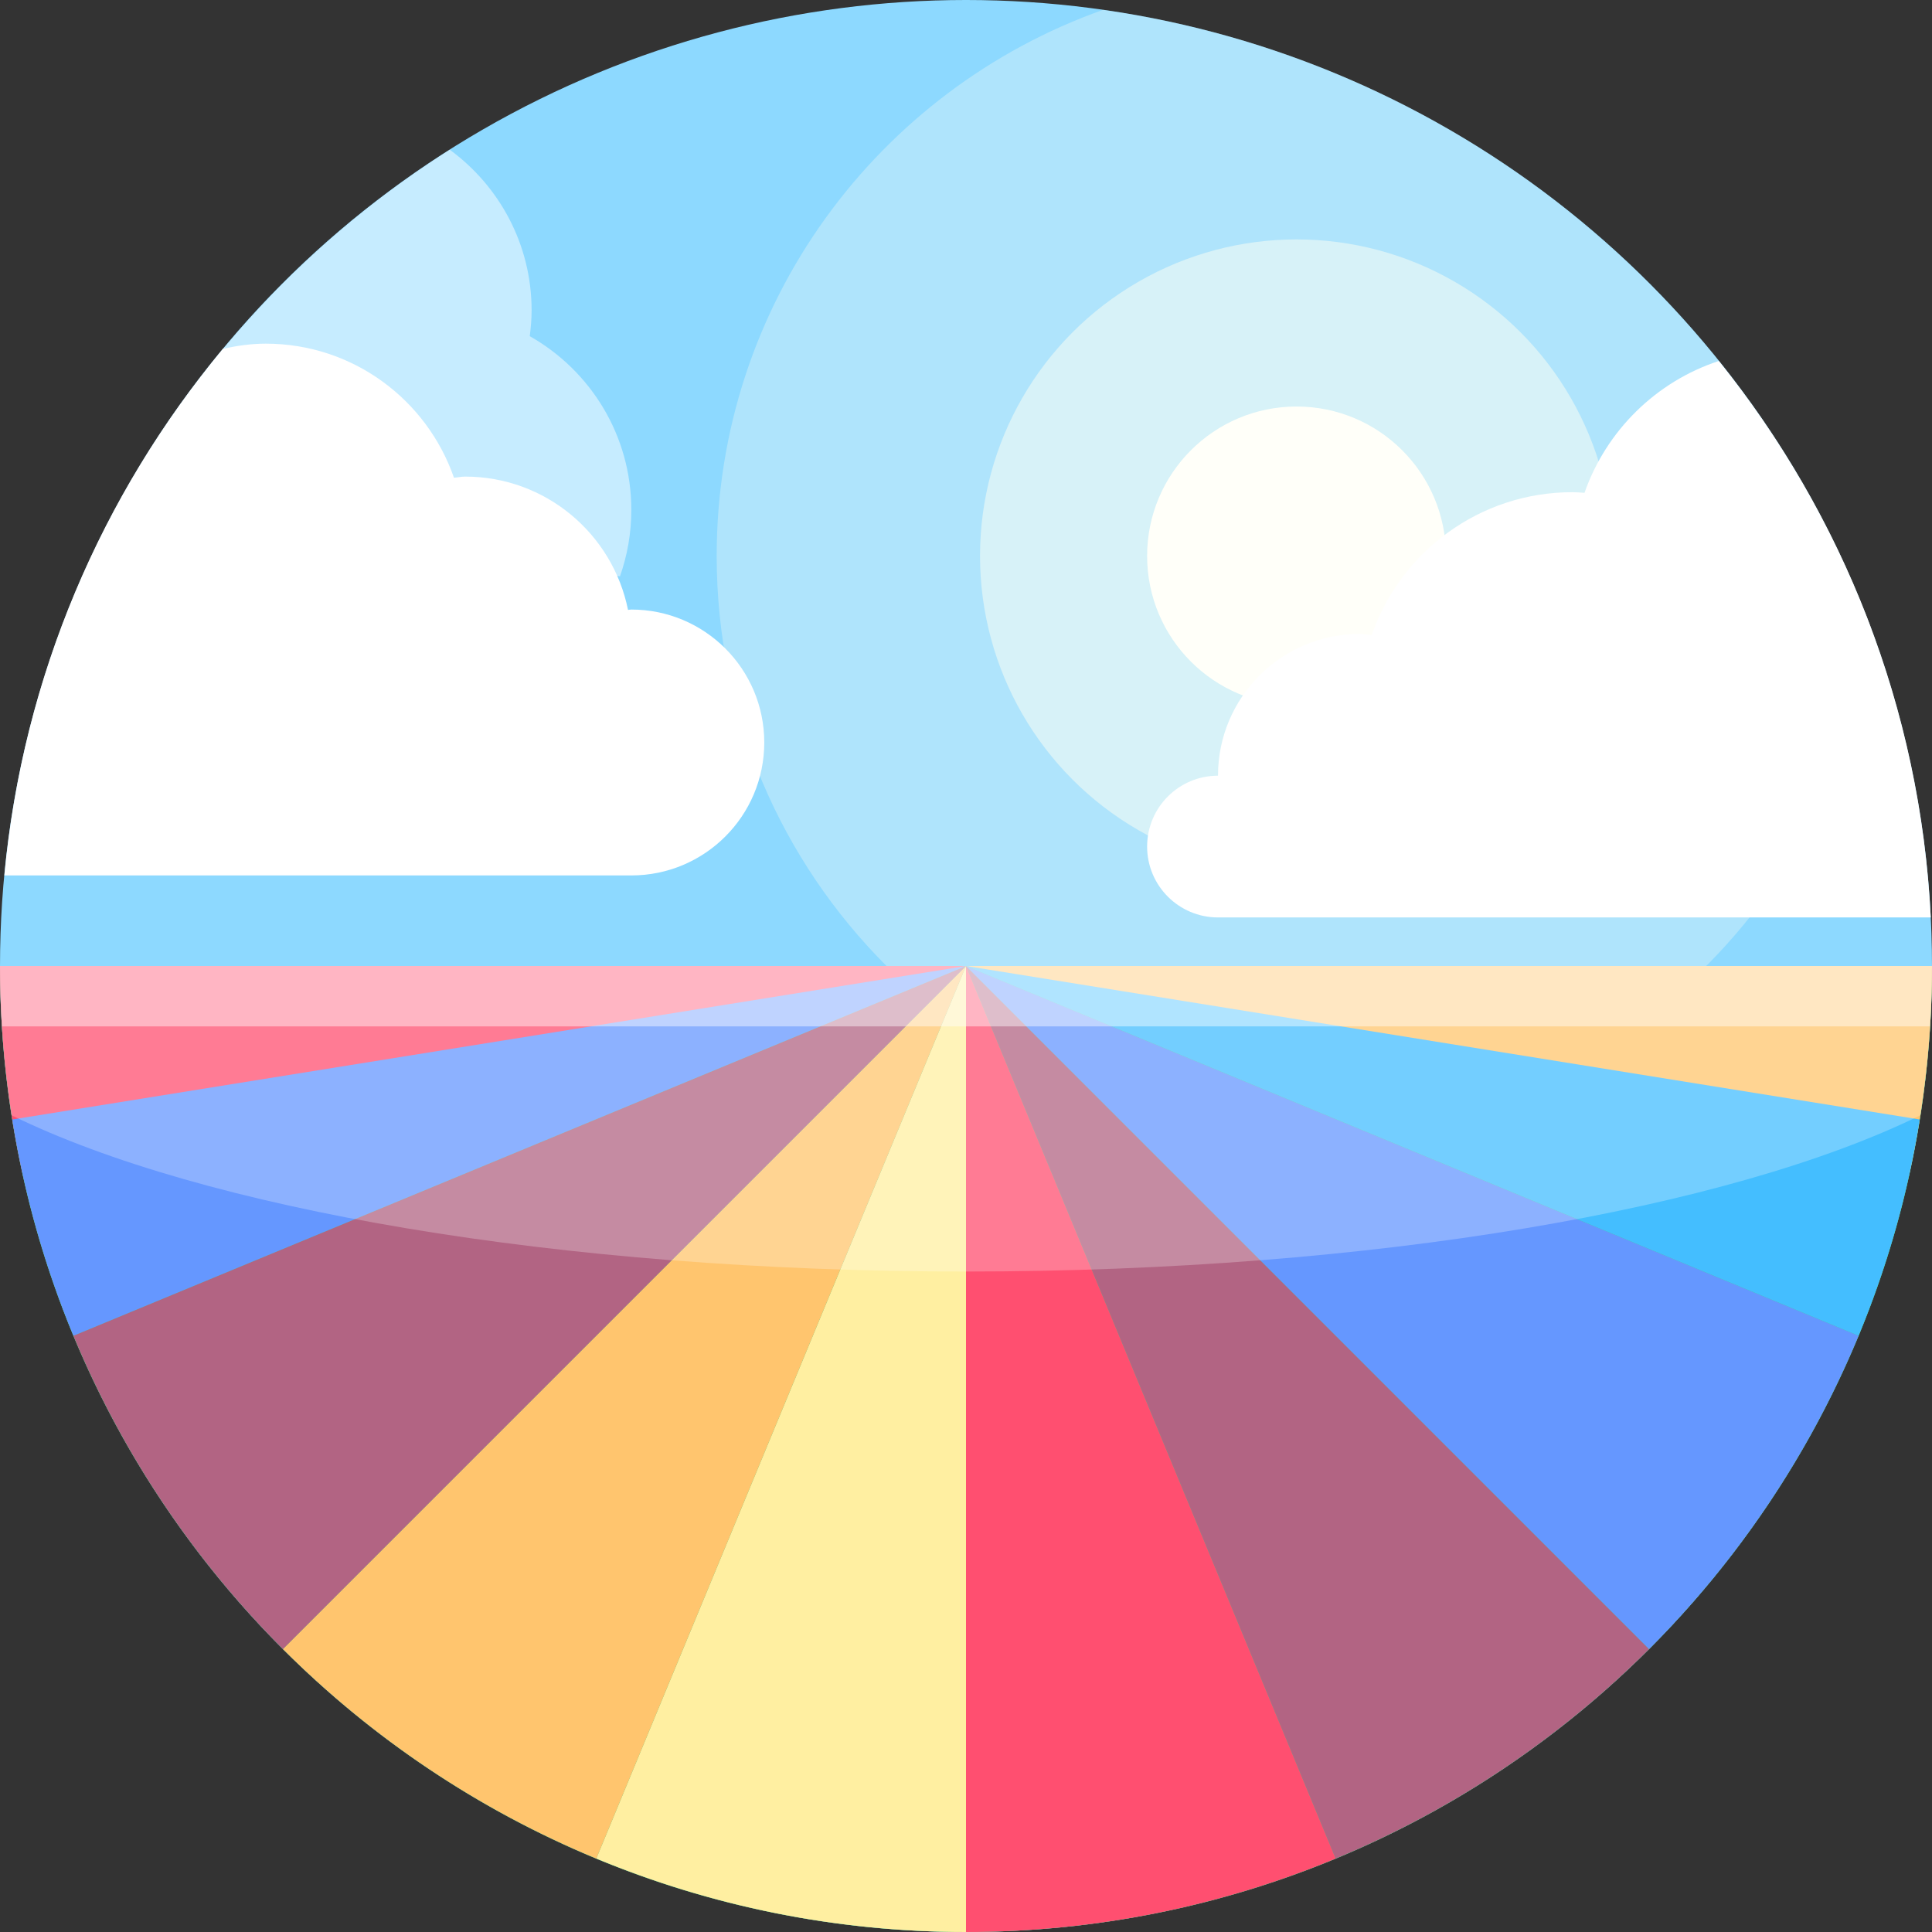 <?xml version="1.0" encoding="iso-8859-1"?>
<!-- Uploaded to: SVG Repo, www.svgrepo.com, Generator: SVG Repo Mixer Tools -->
<svg height="800px" width="800px" version="1.1" id="Capa_1" xmlns="http://www.w3.org/2000/svg" xmlns:xlink="http://www.w3.org/1999/xlink" 
	 viewBox="0 0 512 512" xml:space="preserve">
<rect x="0" y="0" width="512" height="512" fill="#333333" stroke="none"/>
<g>
	<g>
		<circle style="fill:#8DD9FF;" cx="256" cy="256" r="256"/>
	</g>
	<g style="opacity:0.3;">
		<path style="fill:#FFFFF4;" d="M495.931,166.622C463.736,80.238,386.245,15.959,292.329,2.612
			C232.709,23.743,189.93,80.471,189.93,147.333c0,84.87,68.8,153.67,153.67,153.67
			C421.922,301.003,486.424,242.366,495.931,166.622z"/>
	</g>
	<g>
		<circle style="fill:#FFFFFF;" cx="343.6" cy="147.333" r="39.6"/>
	</g>
	<g style="opacity:0.5;">
		<path style="fill:#FFFFFF;" d="M55.802,96.541L119,145.73l45.298,7.001c1.948-5.511,3.008-11.441,3.008-17.619
			c0-19.755-10.859-36.949-26.915-46.018c0.29-2.241,0.491-4.509,0.491-6.83c0-17.517-8.575-32.977-21.699-42.593
			C95.008,54.994,73.587,74.241,55.802,96.541z"/>
	</g>
	<g>
		<path style="fill:#52C883;" d="M256,512c141.385,0,256-114.615,256-256H0C0,397.385,114.615,512,256,512z"/>
	</g>
	<g>
		<path style="fill:#FF4F70;" d="M256,256H0c0,18.763,2.075,37.033,5.906,54.647L256,256z"/>
	</g>
	<g>
		<path style="fill:#FFFFFF;" d="M167.307,161.536c-0.301,0-0.579,0.081-0.879,0.089c-4.048-20.144-21.825-35.321-43.161-35.321
			c-1.015,0-1.964,0.231-2.962,0.298c-7.177-20.669-26.772-35.53-49.885-35.53c-3.909,0-7.667,0.559-11.334,1.364
			C27.001,131.02,6.07,179.181,1.156,232h166.15c19.458,0,35.232-15.774,35.232-35.232
			C202.539,177.31,186.765,161.536,167.307,161.536z"/>
	</g>
	<g style="opacity:0.5;">
		<circle style="fill:#FFFFF4;" cx="343.6" cy="147.333" r="83.885"/>
	</g>
	<g>
		<path style="fill:#FFFFFF;" d="M455.509,95.663c-16.623,5.455-29.818,18.449-35.598,34.935c-1.07-0.061-2.13-0.163-3.215-0.163
			c-24.644,0-45.538,15.846-53.189,37.883c-1.059-0.089-2.076-0.318-3.159-0.318c-20.747,0-37.565,16.818-37.565,37.565
			c-10.374,0-18.783,8.409-18.783,18.783c0,10.373,8.409,18.783,18.783,18.783h188.892
			C508.916,187.418,488.312,136.427,455.509,95.663z"/>
	</g>
	<g>
		<path style="fill:#FF4F70;" d="M256,256v256c34.712,0,67.794-6.942,97.979-19.46L256,256z"/>
	</g>
	<g>
		<path style="fill:#FFEFA1;" d="M158.022,492.54C188.207,505.058,221.288,512,256,512V256L158.022,492.54z"/>
	</g>
	<g>
		<path style="fill:#FFC56E;" d="M74.981,437.019c23.579,23.579,51.753,42.546,83.041,55.521l0,0L256,256L74.981,437.019z"/>
	</g>
	<g>
		<path style="fill:#B26483;" d="M437.019,437.019L256,256l97.979,236.54C385.266,479.565,413.44,460.598,437.019,437.019z"/>
	</g>
	<g>
		<path style="fill:#B26483;" d="M19.46,353.978c12.975,31.288,31.942,59.462,55.521,83.041L256,256L19.46,353.978z"/>
	</g>
	<g>
		<path style="fill:#6597FF;" d="M3.251,296.675c3.189,19.967,8.684,39.159,16.208,57.303l0,0L256,256L3.251,296.675z"/>
	</g>
	<g>
		<path style="fill:#6597FF;" d="M437.02,437.019c23.579-23.579,42.545-51.753,55.52-83.041L256,256L437.02,437.019L437.02,437.019z
			"/>
	</g>
	<g>
		<path style="fill:#FFC56E;" d="M256,256h256c0,18.763-2.075,37.033-5.906,54.647L256,256z"/>
	</g>
	<g>
		<path style="fill:#44BEFF;" d="M256,256l236.54,97.978l0.001-0.002c7.523-18.143,13.019-37.334,16.208-57.3L256,256z"/>
	</g>
	<g style="opacity:0.25;">
		<path style="fill:#FFFFFF;" d="M256,336.968c108.139,0,202.459-16.664,252.949-41.414c2-12.893,3.051-26.1,3.051-39.554H0
			c0,13.454,1.051,26.661,3.051,39.554C53.541,320.304,147.861,336.968,256,336.968z"/>
	</g>
	<g style="opacity:0.44;">
		<path style="fill:#FFFFFF;" d="M511.457,272c0.346-5.291,0.543-10.622,0.543-16H0c0,5.378,0.197,10.709,0.543,16H511.457z"/>
	</g>
</g>
</svg>